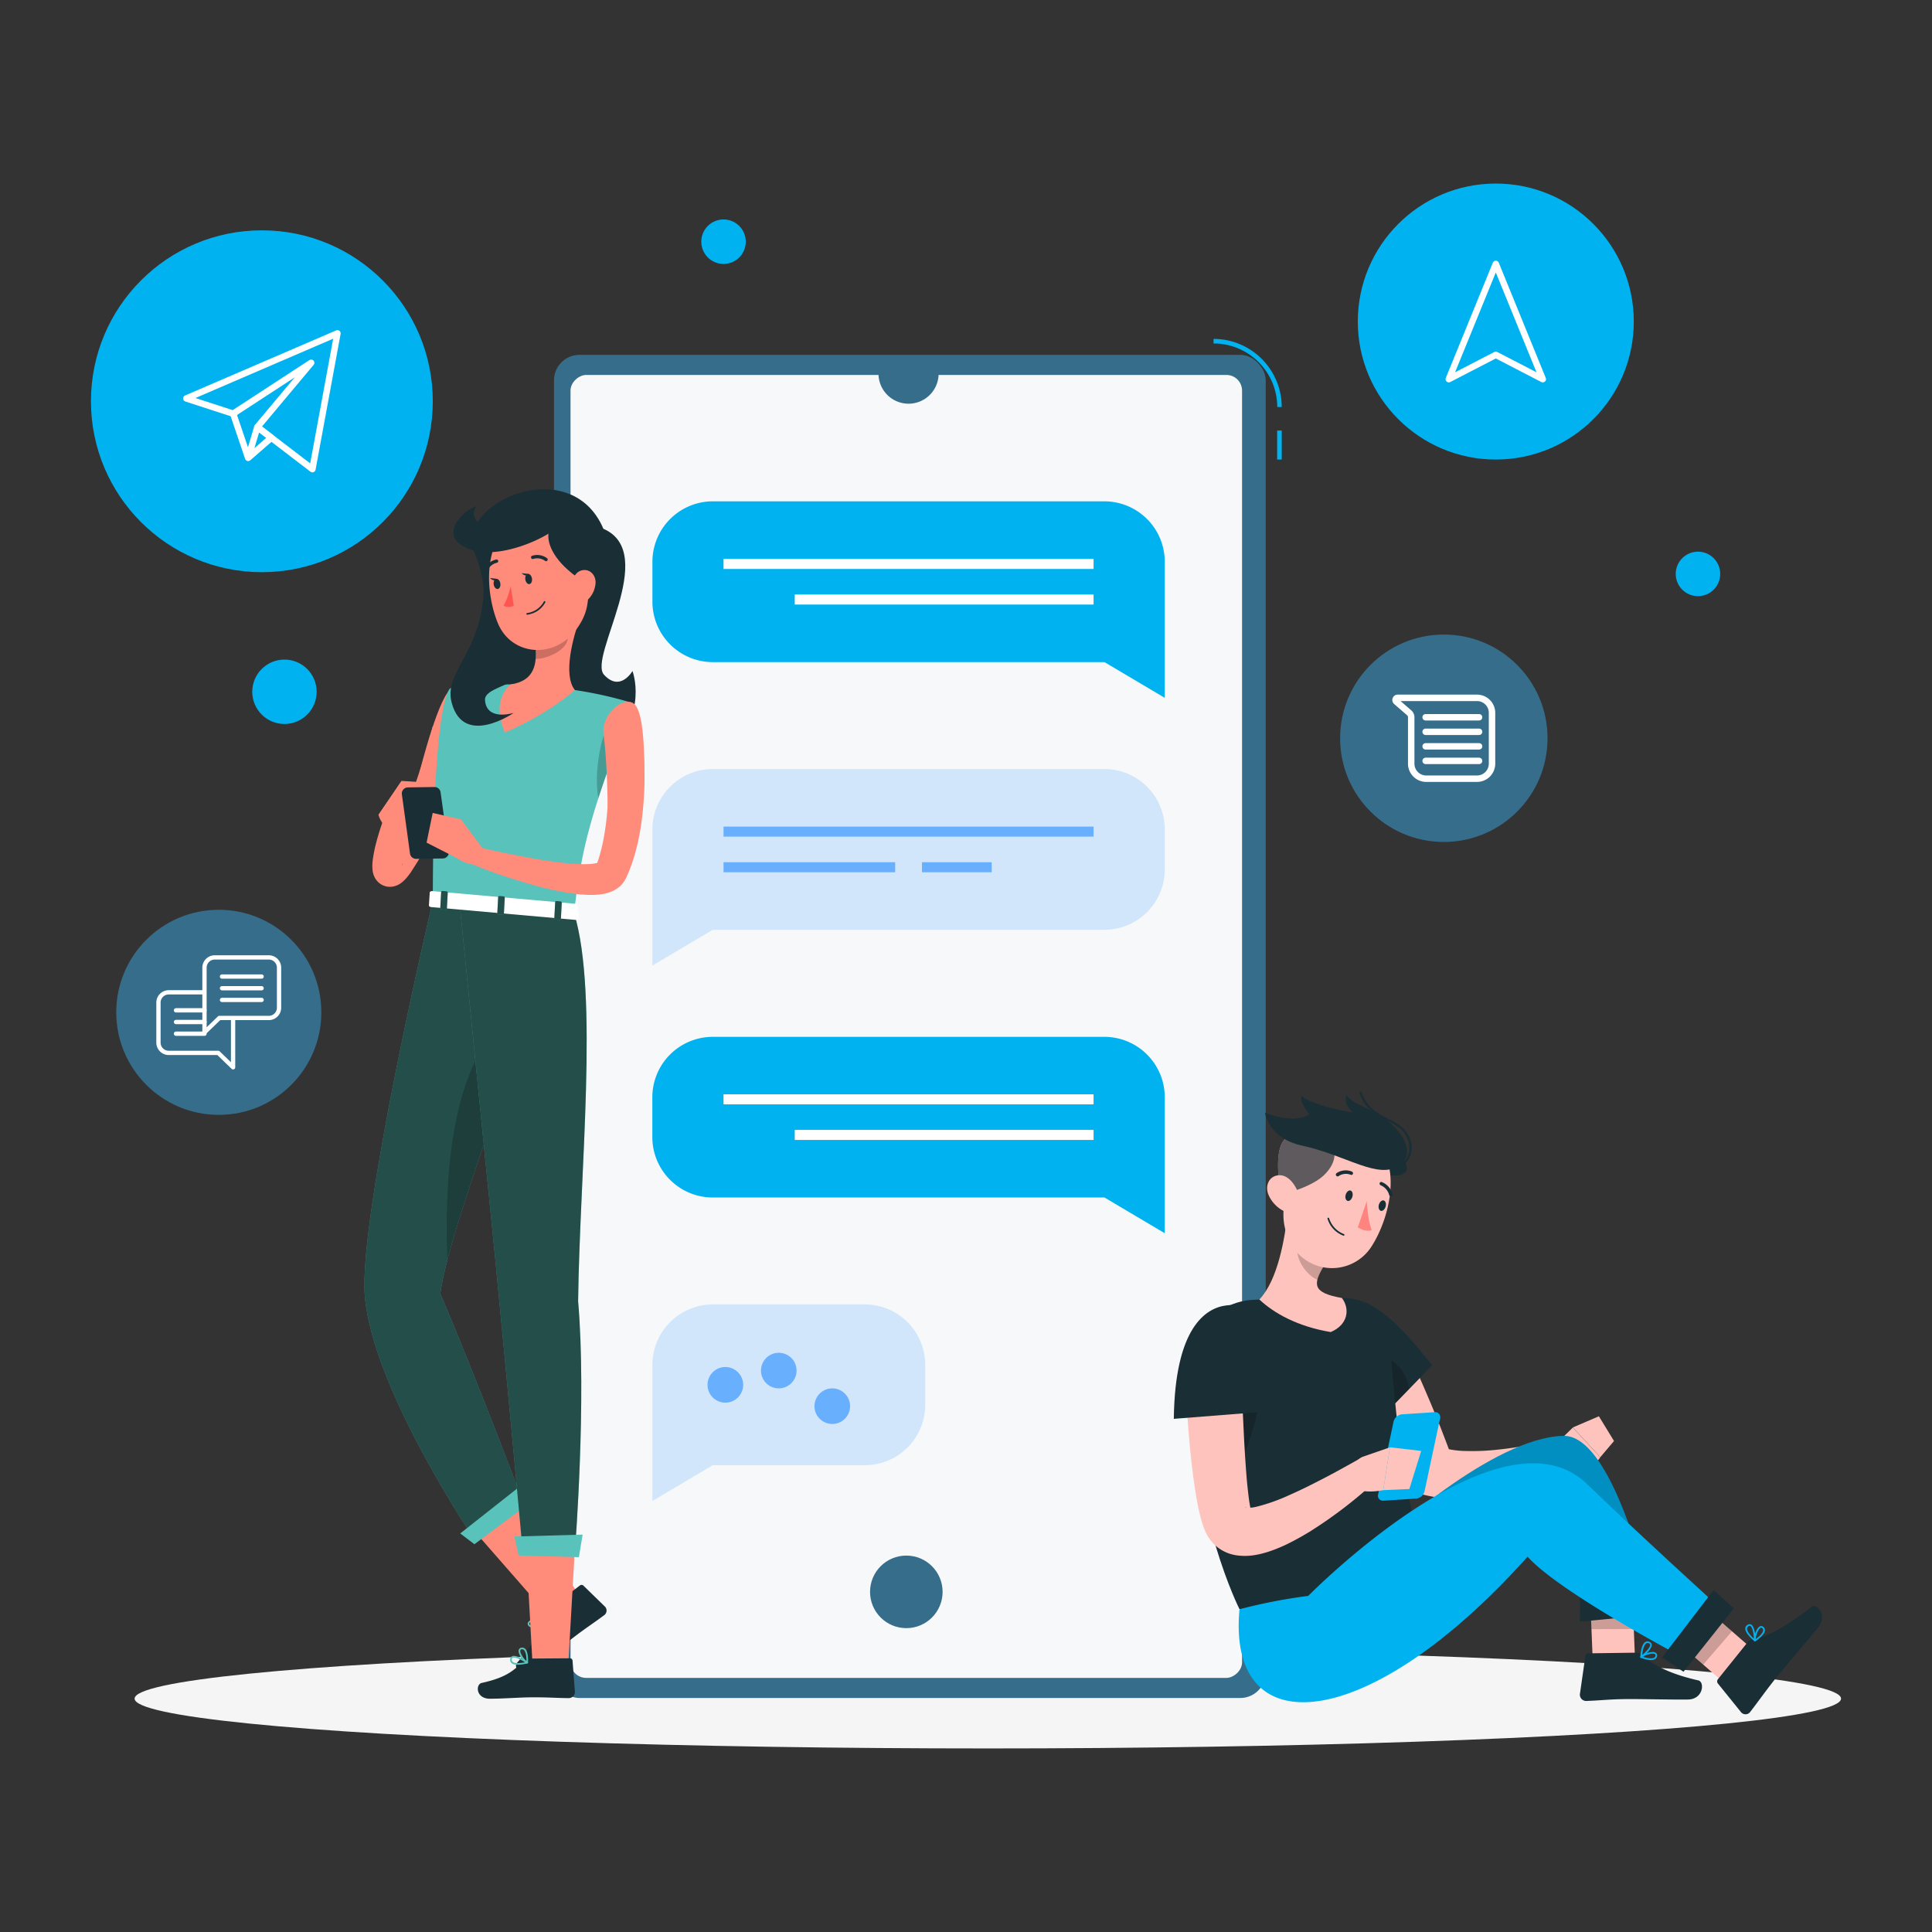 <svg xmlns="http://www.w3.org/2000/svg" id="Layer_1" data-name="Layer 1" viewBox="0 0 900 900"><rect x="0" y="0" width="900" height="900" fill="#333333" stroke="none"/><defs><style>.cls-1{fill:#f5f5f5;}.cls-2{fill:#00b3f0;}.cls-3{fill:#366d8b;}.cls-4,.cls-5{fill:#fff;}.cls-4{opacity:0.95;}.cls-6,.cls-7{fill:#007cff;}.cls-6{opacity:0.15;}.cls-7{opacity:0.5;}.cls-8{fill:#ffc3bd;}.cls-11,.cls-9{fill:#1a2e35;}.cls-10{opacity:0.2;}.cls-11{opacity:0.7;}.cls-12{fill:#ff847f;}.cls-13{fill:#ff8b7b;}.cls-14{fill:#59c2ba;}.cls-15{opacity:0.6;}.cls-16{fill:#ff5551;}.cls-17,.cls-18{fill:none;stroke:#fff;stroke-linecap:round;stroke-linejoin:round;}.cls-17{stroke-width:3px;}.cls-18{stroke-width:2px;}</style></defs><ellipse id="_Path_" data-name="&lt;Path&gt;" class="cls-1" cx="460.17" cy="791.28" rx="397.46" ry="23.21"></ellipse><rect class="cls-2" x="594.95" y="200.57" width="2.13" height="13.49"></rect><path class="cls-2" d="M597.08,189.61H595A29.66,29.66,0,0,0,565.32,160v-2.13A31.79,31.79,0,0,1,597.08,189.61Z"></path><rect class="cls-3" x="258.07" y="165.3" width="331.55" height="625.69" rx="11.86"></rect><rect class="cls-4" x="118.71" y="321.74" width="606.97" height="312.83" rx="7.29" transform="translate(900.34 55.95) rotate(90)"></rect><circle class="cls-3" cx="422.2" cy="741.55" r="16.9"></circle><path class="cls-3" d="M409.28,173a14,14,0,1,0,27.92,0Z"></path><path class="cls-2" d="M514.51,233.54H332a28.17,28.17,0,0,0-28.08,28.09v18.72A28.17,28.17,0,0,0,332,308.44H514.51l28.08,16.64V261.63A28.16,28.16,0,0,0,514.51,233.54Z"></path><rect class="cls-5" x="337.05" y="260.36" width="172.38" height="4.68"></rect><rect class="cls-5" x="370.22" y="276.94" width="139.21" height="4.68"></rect><path class="cls-6" d="M332,358.25H514.51a28.16,28.16,0,0,1,28.08,28.08v18.73a28.16,28.16,0,0,1-28.08,28.08H332l-28.08,16.64V386.33A28.17,28.17,0,0,1,332,358.25Z"></path><rect class="cls-7" x="337.05" y="385.06" width="172.38" height="4.68"></rect><rect class="cls-7" x="337.05" y="401.65" width="79.95" height="4.68"></rect><rect class="cls-7" x="429.48" y="401.65" width="32.5" height="4.68"></rect><path class="cls-2" d="M514.51,483H332A28.17,28.17,0,0,0,303.88,511v18.72A28.16,28.16,0,0,0,332,557.84H514.51l28.08,16.65V511A28.16,28.16,0,0,0,514.51,483Z"></path><rect class="cls-5" x="337.05" y="509.77" width="172.38" height="4.68"></rect><rect class="cls-5" x="370.22" y="526.35" width="139.21" height="4.68"></rect><path class="cls-6" d="M332,607.66h71A28.16,28.16,0,0,1,431,635.74v18.72A28.17,28.17,0,0,1,403,682.55H332l-28.08,16.64V635.74A28.16,28.16,0,0,1,332,607.66Z"></path><path class="cls-7" d="M346.2,645.1a8.3,8.3,0,1,1-8.3-8.29A8.31,8.31,0,0,1,346.2,645.1Z"></path><circle class="cls-7" cx="362.78" cy="638.47" r="8.29"></circle><path class="cls-7" d="M396,655.05a8.29,8.29,0,1,1-8.29-8.29A8.3,8.3,0,0,1,396,655.05Z"></path><path class="cls-8" d="M653.54,625.15c2.26,4.49,4.27,9,6.37,13.52s4.05,9.09,6,13.69,3.85,9.2,5.66,13.9,3.63,9.38,5.29,14.29l-7.35-6.91a42.73,42.73,0,0,0,13.28,2.29,108.2,108.2,0,0,0,15.71-.72c5.4-.57,10.86-1.46,16.35-2.49s11.08-2.29,16.38-3.54L736.08,681a142.49,142.49,0,0,1-16.5,7.74,153.72,153.72,0,0,1-17.41,5.78,106.36,106.36,0,0,1-18.79,3.28,60,60,0,0,1-21.09-1.72l-4.8-1.33-2.55-5.59c-3.94-8.62-8.19-17.49-12.38-26.32-2.09-4.43-4.2-8.86-6.24-13.33s-4.14-8.92-6.08-13.38Z"></path><path class="cls-8" d="M724.64,672.84,732.7,665l12.78,13.85s-4.64,8.09-16.14,3.38Z"></path><polygon class="cls-8" points="744.82 659.75 751.87 671.27 745.48 678.81 732.7 664.96 744.82 659.75"></polygon><path class="cls-9" d="M617.34,606.72c16.47-6.32,29.12,3.12,49.83,29.29L642.91,661S585.37,619,617.34,606.72Z"></path><path class="cls-10" d="M648.14,633.79c-7.76-5-14.51-3.6-20.2,1.06,2.15,8,7.67,17.11,13,24.59,1.26,1,2,1.51,2,1.51L656.45,647C655.42,640.92,652.42,636.54,648.14,633.79Z"></path><polygon class="cls-8" points="742.24 780.63 761.87 778.35 760.25 738.08 740.62 740.35 742.24 780.63"></polygon><path class="cls-9" d="M762.05,769.88l-22.12.31a1.5,1.5,0,0,0-1.42,1.35l-2.5,17.4a2.94,2.94,0,0,0,2.77,3.44c6.87-.23,10-.76,18.7-.88,5.34-.08,21.46.31,28.83.2,7.21-.11,7.88-8.22,4.82-8.91-13.71-3.1-21.6-7.49-26.17-11.75A4.15,4.15,0,0,0,762.05,769.88Z"></path><path class="cls-2" d="M766.74,764.75a2.14,2.14,0,0,1,1.89.23,1.44,1.44,0,0,1,.8,1.13c.25,2.14-4.19,5.73-4.7,6.14a.34.34,0,0,1-.41,0,.42.42,0,0,1-.21-.39c.15-2.21.66-6.06,2.41-7ZM765,771c1.73-1.49,3.86-3.74,3.72-4.86a.6.6,0,0,0-.36-.49,1.38,1.38,0,0,0-1.4-.11C766,766.08,765.25,768.09,765,771Z"></path><path class="cls-2" d="M766.53,770.32c1.69-.68,3.74-1.07,4.76-.42a1.49,1.49,0,0,1,.63,1.64,1.9,1.9,0,0,1-1,1.38c-2,1.13-6.4-.55-6.58-.63a.4.4,0,0,1-.26-.3.38.38,0,0,1,.11-.37A8.08,8.08,0,0,1,766.53,770.32Zm3.82,2,.22-.1a1.2,1.2,0,0,0,.61-.87c.08-.5-.09-.68-.25-.78-1-.62-4,.19-5.62,1.23C766.72,772.26,769.09,772.82,770.35,772.32Z"></path><polygon class="cls-10" points="740.61 740.37 760.25 738.09 761.08 758.85 741.35 758.94 740.61 740.37"></polygon><path class="cls-2" d="M644.34,717s50.95-47.4,84-48.11c24.16-.52,41.43,79.34,41.43,79.34l-28.63.55s-5-28.24-23.8-36c-27.09,40.68-137.56,121-127,33.93C606.59,740.48,644.34,717,644.34,717Z"></path><path class="cls-10" d="M644.34,717s50.95-47.4,84-48.11c24.16-.52,41.43,79.34,41.43,79.34l-28.63.55s-5-28.24-23.8-36c-27.09,40.68-137.56,121-127,33.93C606.59,740.48,644.34,717,644.34,717Z"></path><polygon class="cls-9" points="769.68 752.2 735.95 755.43 736.05 743.13 771.75 738.89 769.68 752.2"></polygon><path class="cls-9" d="M577.43,749.66s-21.92-42.78-24.56-111.73c-.62-16.24,14-31.55,30.7-32.42,14.07-.73,28.94-.92,40.94-.87s21.28,8,22.66,19.63c3,25.6,3.55,64.43,19.25,110.72Z"></path><path class="cls-10" d="M563.11,638.29c12-13.65,16.21-9.3,18-7.66,16.74,15.16-7.83,62.31-12.75,69.27a342.09,342.09,0,0,1-6.23-53.43A27.09,27.09,0,0,1,563.11,638.29Z"></path><path class="cls-8" d="M599.89,564.55c-1.35,12.55-4.67,31.85-13.23,40.81,6.73,6.32,17.67,12.56,33.24,15.16,8-3.33,9.11-10.72,5.21-15.87-13.73-2.4-13.58-6.29-8.38-15Z"></path><path class="cls-10" d="M606.75,574.77l10,14.82a26.77,26.77,0,0,0-3.05,6.58c-4.88-2-10.3-9.52-9.19-15A19.24,19.24,0,0,1,606.75,574.77Z"></path><path class="cls-9" d="M635.89,541.38c8.05,8.55,25,8.59,17.72-1.55S629.62,534.71,635.89,541.38Z"></path><path class="cls-8" d="M603.24,540.46c-4.49,16.31-7.94,25.58-2.84,36.91a21.82,21.82,0,0,0,38.65,3.06c8.26-13,14.22-37.45,1.08-49.9C627.19,518.26,607.73,524.15,603.24,540.46Z"></path><path class="cls-8" d="M599.6,555.66c2-.36,12.18-3.44,17.12-8.19,5.57-5.34,5.61-10.51,4.07-12.88s-13.24-6.89-18.7-5.84c-8.65,1.65-6.51,17-6.4,21.11A6.87,6.87,0,0,0,599.6,555.66Z"></path><path class="cls-11" d="M599.6,555.66c2-.36,12.18-3.44,17.12-8.19,5.57-5.34,5.61-10.51,4.07-12.88s-13.24-6.89-18.7-5.84c-8.65,1.65-6.51,17-6.4,21.11A6.87,6.87,0,0,0,599.6,555.66Z"></path><path class="cls-8" d="M591,556.8a15.32,15.32,0,0,0,8,7.81c4.71,1.92,7.4-2.13,6.37-6.85-.92-4.25-4.48-10.38-9.34-10.29S589.05,552.45,591,556.8Z"></path><path class="cls-9" d="M606.4,533.63c20.89,4.47,35.75,16.24,45.65,9.16,7-5,2.4-14.13-5.62-20.73-6.84-5.63-16.31-7.38-19.27-12-1.4,5.07,3.24,8.21,3.24,8.21s-18.89-2.91-24.12-7.83c-1.25,2.94,3.6,8.59,3.6,8.59s-5.34,5.06-20.61-.66C590.28,523.28,594.51,531.08,606.4,533.63Z"></path><path class="cls-9" d="M647.92,544.45l-.82,0,.07-1.06c4,.26,7.31-1.62,8.71-5.06s.81-8.76-3.78-12.71a28.65,28.65,0,0,0-5.87-3.53c-4.87-2.44-10.39-5.21-13.05-13.26l1-.34c2.53,7.64,7.61,10.18,12.52,12.65a29.59,29.59,0,0,1,6.08,3.67c5,4.3,5.64,10.09,4.08,13.93A9.23,9.23,0,0,1,647.92,544.45Z"></path><path class="cls-9" d="M626.93,556.38c-.45,1.3-.13,2.62.7,3s1.87-.44,2.31-1.74.13-2.62-.7-3S627.37,555.09,626.93,556.38Z"></path><path class="cls-9" d="M642.39,561c-.44,1.3-.12,2.62.71,3s1.86-.44,2.31-1.74.13-2.62-.7-3S642.84,559.75,642.39,561Z"></path><path class="cls-12" d="M636.71,559.48s.34,8.64,2.29,13.52c-3,1.24-6.48-1.27-6.48-1.27Z"></path><path class="cls-9" d="M624.14,574.85a12.11,12.11,0,0,1-5.74-7.13.39.39,0,0,1,.29-.48.41.41,0,0,1,.48.32,11.56,11.56,0,0,0,6.85,7.3.43.43,0,0,1,.25.53.39.39,0,0,1-.51.23A13.5,13.5,0,0,1,624.14,574.85Z"></path><path class="cls-9" d="M622.72,547.9a.8.8,0,0,1-.3-.28.83.83,0,0,1,.22-1.13,7.61,7.61,0,0,1,7.17-.71.86.86,0,0,1,.41,1.09.75.75,0,0,1-1,.39h0a6.07,6.07,0,0,0-5.67.63A.77.77,0,0,1,622.72,547.9Z"></path><path class="cls-9" d="M647.65,557.22a.85.85,0,0,1-.53-.56,6.74,6.74,0,0,0-3.89-4.49.86.86,0,0,1-.54-1,.75.75,0,0,1,1-.53,8.44,8.44,0,0,1,5,5.62.79.79,0,0,1-.52,1A.72.72,0,0,1,647.65,557.22Z"></path><polygon class="cls-8" points="810.37 790.19 822.05 773.19 790.58 745.79 778.89 762.79 810.37 790.19"></polygon><path class="cls-9" d="M814,765.16l-13.73,17.09a1.6,1.6,0,0,0,0,2L811,797.54a2.71,2.71,0,0,0,4.23.05c4.32-5.58,7.2-9.86,12.77-16.78,3.42-4.26,14.19-16.73,18.92-22.61s-.68-11.57-3.16-9.6c-11.12,8.8-21,14.18-27,15A4.23,4.23,0,0,0,814,765.16Z"></path><path class="cls-2" d="M813.07,758.16a2.12,2.12,0,0,1,1.32-1.39,1.47,1.47,0,0,1,1.38,0c1.86,1.08,2.09,6.79,2.11,7.43a.38.38,0,0,1-.23.35.44.44,0,0,1-.44-.07c-1.68-1.44-4.47-4.15-4.19-6.13A1.55,1.55,0,0,1,813.07,758.16Zm4,5.18c-.16-2.28-.69-5.33-1.67-5.89a.58.58,0,0,0-.61,0,1.39,1.39,0,0,0-.94,1C813.67,759.57,814.86,761.35,817,763.34Z"></path><path class="cls-2" d="M817.41,761.65c.47-1.76,1.38-3.64,2.51-4.07a1.5,1.5,0,0,1,1.69.47,1.89,1.89,0,0,1,.53,1.6c-.28,2.26-4.26,4.8-4.43,4.91a.43.43,0,0,1-.4,0,.39.39,0,0,1-.23-.31A8,8,0,0,1,817.41,761.65Zm3.89-1.87c0-.08,0-.16.05-.23a1.22,1.22,0,0,0-.34-1c-.34-.37-.59-.34-.77-.27-1.09.42-2.24,3.33-2.37,5.24C819.08,762.66,821,761.09,821.3,759.78Z"></path><polygon class="cls-10" points="778.9 762.8 790.59 745.79 806.81 759.93 793.41 775.45 778.9 762.8"></polygon><path class="cls-2" d="M609.43,743.43s89.58-91,129.89-52.08c25.12,24.27,62,57.71,62,57.71l-21.46,20.8s-54.16-28.8-68.25-44.71c-74,82.73-140.16,88.4-134.2,24.51A250.28,250.28,0,0,1,609.43,743.43Z"></path><polygon class="cls-9" points="807.71 749.25 784.23 778.77 774.26 772.07 798.26 740.72 807.71 749.25"></polygon><path class="cls-8" d="M577.72,632.14l1.77,37.32c.33,6.19.72,12.36,1.2,18.4.24,3,.56,6,.91,8.85.16,1.42.36,2.82.58,4.09s.47,2.46.64,3.17a1.86,1.86,0,0,1,.07.34c0-.17-.16-.24-.28-.45a4.89,4.89,0,0,0-1.1-1.07,3.16,3.16,0,0,0-1.12-.54c-.21-.07-.35,0-.23,0,.37.27,2.7.22,5-.32a86,86,0,0,0,15.77-5.61c5.46-2.39,10.93-5.16,16.38-8s10.94-5.92,16.26-8.9l7.67,10.19a208.51,208.51,0,0,1-31.18,23.93c-2.86,1.75-5.82,3.42-8.94,5a69.18,69.18,0,0,1-10.1,4.26,44.54,44.54,0,0,1-6,1.53,27.83,27.83,0,0,1-7.66.35,20.14,20.14,0,0,1-4.84-1,19.38,19.38,0,0,1-5.25-2.82,18.77,18.77,0,0,1-4.23-4.6,22,22,0,0,1-1.41-2.53l-.77-1.87a54,54,0,0,1-1.82-6c-.46-1.82-.82-3.53-1.16-5.22-.66-3.39-1.17-6.69-1.63-10-.94-6.52-1.62-12.95-2.2-19.36-1.14-12.85-1.81-25.52-2-38.42Z"></path><path class="cls-9" d="M571.43,608.09c-9.66,1.1-24.1,10.2-24.62,52.86l41.42-3.27S607.69,604,571.43,608.09Z"></path><path class="cls-2" d="M668.34,657.85l-15.36,1a4.54,4.54,0,0,0-3.82,3.45L642,696.08a2.32,2.32,0,0,0,2.44,3l15.37-1a4.53,4.53,0,0,0,3.81-3.45l7.2-33.77A2.32,2.32,0,0,0,668.34,657.85Z"></path><path class="cls-8" d="M634.77,678.63l12.73-4.41-3.14,19.94s-14.18,3.12-15.36-4.5l2.06-6.8A6.45,6.45,0,0,1,634.77,678.63Z"></path><polygon class="cls-8" points="662.05 675.89 656.53 693.64 644.36 694.16 647.5 674.22 662.05 675.89"></polygon><path class="cls-9" d="M221.09,257.71c-10-23.23,44.57-47.54,60-11.38,26.18,11.38-7.28,59.76.29,68s13.26-1.75,13.26-1.75,7.64,20.37-11.84,36.7c-17.48,14.65-70,18.63-70.13-10.24C212.48,301.54,234.23,288.25,221.09,257.71Z"></path><polygon class="cls-13" points="271.26 745.41 256.59 753.95 221.35 713.66 239.64 697.18 271.26 745.41"></polygon><path class="cls-9" d="M254.91,750.26l15.14-11.62a1.29,1.29,0,0,1,1.72,0l10.14,9.88a2.65,2.65,0,0,1-.47,3.9c-5.34,4-8.1,5.62-14.76,10.73-4.09,3.14-12.26,10-17.92,14.38s-9.88-.66-7.89-2.94c9-10.23,10.92-16.35,12.37-21.87A4.71,4.71,0,0,1,254.91,750.26Z"></path><path class="cls-14" d="M251.51,756.34a6.69,6.69,0,0,1-3.85,1.73,2,2,0,0,1-1.67-1,1.22,1.22,0,0,1-.05-1.21c1-2.11,8.31-3.67,9.14-3.84a.38.38,0,0,1,.4.18.4.4,0,0,1-.07.45A30.57,30.57,0,0,1,251.51,756.34Zm-4.36-.76a1.54,1.54,0,0,0-.51.56.48.48,0,0,0,0,.49,1.27,1.27,0,0,0,1.08.67c1.34.06,3.65-1.52,6.28-4.28C251.56,753.61,248.43,754.6,247.15,755.58Z"></path><path class="cls-14" d="M255.35,752.69a.35.35,0,0,1-.15.07c-2.11.56-7.33.28-8.15-1.34-.2-.39-.26-1,.56-1.77a3.11,3.11,0,0,1,2.16-.84c2.68,0,5.54,3.18,5.66,3.31a.38.38,0,0,1,.07.37A.43.43,0,0,1,255.35,752.69Zm-7-2.65-.19.16c-.54.5-.41.75-.37.83.49,1,4.25,1.46,6.59,1.13-.9-.87-2.88-2.56-4.64-2.57A2.13,2.13,0,0,0,248.31,750Z"></path><path class="cls-13" d="M217.91,342c-1,4.4-2.07,8.39-3.29,12.51s-2.49,8.14-4,12.14a212.9,212.9,0,0,1-10,23.66l-3,5.74c-1.08,1.89-2.14,3.78-3.28,5.64l-1.77,2.78c-.61.94-1.08,1.78-1.92,2.88-.41.54-.82,1.07-1.36,1.7a15.29,15.29,0,0,1-2.34,2.21,9.28,9.28,0,0,1-3.51,1.65,8,8,0,0,1-1.81.2,7.21,7.21,0,0,1-2.19-.31,7.85,7.85,0,0,1-3.51-2.13,8.41,8.41,0,0,1-2-3.48,10.71,10.71,0,0,1-.38-1.88,19.79,19.79,0,0,1,.06-4.44c.15-1.23.34-2.37.55-3.49.4-2.22.95-4.32,1.51-6.4a112.53,112.53,0,0,1,4.11-12.14l8.09,1.81-.54,12.2c-.1,2-.14,4-.16,5.87,0,.94,0,1.86.08,2.69a6.14,6.14,0,0,0,.27,1.74s0-.05,0-.37a4.86,4.86,0,0,0-1.27-2.12,6.57,6.57,0,0,0-2.86-1.74,7.16,7.16,0,0,0-1.81-.26,6.91,6.91,0,0,0-1.43.16,5.66,5.66,0,0,0-2.15.93c-.43.31-.27.15-.19,0l.47-.8,2.75-4.92c.92-1.72,1.77-3.5,2.67-5.23l2.52-5.34c3.19-7.23,6.09-14.67,8.6-22.26,1.27-3.8,2.45-7.63,3.62-11.45s2.2-7.79,3.14-11.42Z"></path><path class="cls-13" d="M210.9,320.68c-6,1-15.38,38.74-15.38,38.74L209.23,370s13.77-27.3,14.35-39.57C224,321.49,215.38,320,210.9,320.68Z"></path><path class="cls-13" d="M189.39,382.58l-2.31-18.8-10.76,15.79s1.38,6.5,8,7.57Z"></path><polygon class="cls-13" points="264.61 777.28 248.21 777.85 245.07 720.6 267.83 720.92 264.61 777.28"></polygon><path class="cls-9" d="M247.09,772.62l18.39-.13a1.17,1.17,0,0,1,1.23,1.1l1.11,14.53a2.87,2.87,0,0,1-2.82,2.93c-6.4-.06-9.47-.42-17.56-.36-5,0-12.28.6-19.15.65-6.72,0-6.78-6.74-3.87-7.37,13-2.85,15.3-6.67,19.87-10.33A4.51,4.51,0,0,1,247.09,772.62Z"></path><path class="cls-14" d="M209.89,320.56s-8.15,2.06-8.27,99.07l65.76,5.81c3.28-27,6-43.65,27.75-97.81a186.61,186.61,0,0,0-27.32-6.18c-11-1.51-20-2.67-29.86-2.64C224.93,318.85,209.89,320.56,209.89,320.56Z"></path><path class="cls-10" d="M282.18,340,285.67,352c-2.74,7.4-5,13.93-6.93,19.82C276.74,360.74,279.52,346.32,282.18,340Z"></path><polygon class="cls-13" points="187.07 363.78 176.32 379.57 189.38 378.81 196.37 364.39 187.07 363.78"></polygon><path class="cls-9" d="M193.89,400.08l12.4-.18a2.86,2.86,0,0,0,2.79-3.25l-3.84-27.57a2.84,2.84,0,0,0-2.87-2.46L190,366.8a2.84,2.84,0,0,0-2.79,3.24L191,397.62A2.85,2.85,0,0,0,193.89,400.08Z"></path><path class="cls-13" d="M270.36,287.34c-3.46,9.51-8.22,27.06-2.55,34.11,0,0-12.25,11.1-32.61,19.79-6.85-16,2.75-22.43,2.75-22.43,11.13-1.63,12.16-9.65,11.51-17.33Z"></path><path class="cls-9" d="M225.31,276.44c-1.72,28.47-18.85,36.63-14.82,51.19,5.67,20.52,28.84,4.44,28.84,4.44s-12.6,4.09-13.4-5.86c-.66-8.14,28.44-6.92,20.36-26.21C241.12,287.64,225.31,276.44,225.31,276.44Z"></path><path class="cls-10" d="M264.39,294.54l-14.92,6.93a29.78,29.78,0,0,1,.05,5.42c3.12.27,11.19-2.09,14.24-7.1A7.56,7.56,0,0,0,264.39,294.54Z"></path><path class="cls-13" d="M272.94,260.56c1.5,16.17,2.48,23-4.33,32.46-10.25,14.25-30.44,12.56-36.74-2.84-5.67-13.85-7.17-38,7.52-46.77A22.14,22.14,0,0,1,272.94,260.56Z"></path><path class="cls-9" d="M269.37,244.37c-12.74-8.76-23.34,8-.71,24.39S283.84,254.31,269.37,244.37Z"></path><path class="cls-9" d="M262.59,239.66c5.26,4.74-26.1,22.2-43.14,16.43s-3.38-18.82,2.84-20.42c-5.33,5.15,4,13,8.52,8.08S252,230.16,262.59,239.66Z"></path><path class="cls-14" d="M201.62,419.63s-34.71,147-31.67,184.06c3.55,43.38,51,113.29,51,113.29l21.79-19.76s-21.64-57.29-37.64-94.6c5.13-37.3,50.43-142.72,50.43-178.22Z"></path><path class="cls-15" d="M201.62,419.63s-34.71,147-31.67,184.06c3.55,43.38,51,113.29,51,113.29l21.79-19.76s-21.64-57.29-37.64-94.6c5.13-37.3,50.43-142.72,50.43-178.22Z"></path><polygon class="cls-14" points="246.75 700.16 221 719.36 214.39 714.34 242.64 692.05 246.75 700.16"></polygon><path class="cls-10" d="M227.29,484.27c-19.11,26.48-20,75.18-18.86,102.54,6.57-25.14,20.33-62.68,31.28-96.49C239.46,477.32,236.24,471.87,227.29,484.27Z"></path><path class="cls-14" d="M214,419.75s12.7,126.92,17,169.76c5,50.86,12.44,132.43,12.44,132.43l24.49-1s5.37-69.15,1.38-114.72c.73-60.49,9.65-142.71-1.83-180.76Z"></path><path class="cls-15" d="M214,419.75s12.7,126.92,17,169.76c5,50.86,12.44,132.43,12.44,132.43l24.49-1s5.37-69.15,1.38-114.72c.73-60.49,9.65-142.71-1.83-180.76Z"></path><polygon class="cls-14" points="269.68 725.39 241.6 724.6 239.64 715.77 271.4 714.88 269.68 725.39"></polygon><path class="cls-9" d="M247.81,269.48c.2,1.31-.32,2.47-1.18,2.61s-1.7-.82-1.91-2.13.33-2.47,1.18-2.6S247.61,268.18,247.81,269.48Z"></path><path class="cls-9" d="M233.07,271.77c.2,1.3-.33,2.47-1.18,2.6s-1.71-.82-1.91-2.12.33-2.47,1.18-2.6S232.87,270.47,233.07,271.77Z"></path><path class="cls-9" d="M231.55,269.66l-3.28-.42S230.26,271.44,231.55,269.66Z"></path><path class="cls-16" d="M237.91,273.05s-1.35,6-3.36,9.05c2,1.34,4.78.15,4.78.15Z"></path><path class="cls-9" d="M247.82,285.82a12.19,12.19,0,0,1-2.16.53.39.39,0,1,1-.12-.77,10.43,10.43,0,0,0,7.8-5.34.37.37,0,0,1,.51-.19.38.38,0,0,1,.19.51A10.77,10.77,0,0,1,247.82,285.82Z"></path><path class="cls-13" d="M277.43,271.61a11.9,11.9,0,0,1-4,8.13c-3.15,2.71-6.49.32-7.09-3.58-.54-3.5.45-9.15,4.32-10.36S277.65,267.77,277.43,271.61Z"></path><path class="cls-9" d="M254.52,261.41a.77.77,0,0,1-.6-.13,6.16,6.16,0,0,0-5.52-.91.78.78,0,0,1-.59-1.44,7.72,7.72,0,0,1,7,1.08.77.77,0,0,1,.19,1.08A.78.78,0,0,1,254.52,261.41Z"></path><path class="cls-9" d="M226.68,266.1a.71.71,0,0,1-.57,0,.78.78,0,0,1-.38-1,7.66,7.66,0,0,1,5.48-4.46.77.77,0,0,1,.23,1.53,6.12,6.12,0,0,0-4.3,3.59A.78.78,0,0,1,226.68,266.1Z"></path><path class="cls-13" d="M299.55,347.31c.31,3,.47,5.57.56,8.33s.15,5.44.13,8.16c-.09,5.45-.43,10.9-1.06,16.37a111.51,111.51,0,0,1-3.08,16.42,77.53,77.53,0,0,1-2.65,8.16c-.51,1.36-1.09,2.7-1.69,4,0,0-.3.65-.51,1a7.5,7.5,0,0,1-.75,1.19,11.68,11.68,0,0,1-1.77,2,13.73,13.73,0,0,1-3.59,2.26,20.16,20.16,0,0,1-5.81,1.48,35.17,35.17,0,0,1-4.83.2,69.07,69.07,0,0,1-8.64-.76,145.38,145.38,0,0,1-15.93-3.43c-5.15-1.41-10.22-3-15.24-4.63s-9.94-3.51-14.87-5.58l2.55-7.88c5,1.08,10,2.24,15.09,3.21s10.06,2,15.08,2.78,10,1.5,14.83,1.8a56.34,56.34,0,0,0,6.94.13,22,22,0,0,0,3-.34,6.33,6.33,0,0,0,1.7-.53c0-.05-.06,0-.31.18a2.59,2.59,0,0,0-.49.5l-.24.36c-.06.1-.18.41-.08.15.39-1.06.77-2.13,1.11-3.24.68-2.21,1.26-4.48,1.77-6.8a121.49,121.49,0,0,0,2.06-14.35c.44-4.88.59-9.84.58-14.8,0-2.48,0-5-.1-7.45s-.21-5-.37-7.25Z"></path><path class="cls-13" d="M295.07,327.62c7.07,4.62,4.67,44.82,4.67,44.82l-16.65,3.33s-.15-20.4-1.93-33.78C280,333,290,324.33,295.07,327.62Z"></path><path class="cls-14" d="M238.07,774.51a2.15,2.15,0,0,1-.34-1.88,1.47,1.47,0,0,1,.84-1.1c2-.87,6.72,2.3,7.26,2.67a.36.36,0,0,1,.14.39.44.44,0,0,1-.31.31c-2.16.51-6,1.17-7.43-.22A1.29,1.29,0,0,1,238.07,774.51Zm6.53-.16c-1.95-1.21-4.72-2.57-5.75-2.11a.6.6,0,0,0-.36.49,1.41,1.41,0,0,0,.3,1.38C239.57,774.86,241.71,774.94,244.6,774.35Z"></path><path class="cls-14" d="M243.45,773.05c-1.14-1.41-2.13-3.25-1.82-4.42a1.49,1.49,0,0,1,1.38-1.09,1.92,1.92,0,0,1,1.61.5c1.66,1.56,1.37,6.28,1.36,6.48a.43.43,0,0,1-.22.34.39.39,0,0,1-.38,0A8,8,0,0,1,243.45,773.05Zm.78-4.25-.17-.17a1.16,1.16,0,0,0-1-.32c-.5.06-.62.28-.67.47-.3,1.12,1.38,3.76,2.85,5C245.25,772.29,245.08,769.86,244.23,768.8Z"></path><path class="cls-5" d="M269,421.65l.71,6.07c.16.48-.46.9-1.22.83l-67.68-6c-.6-.05-1-.39-1-.77l.38-6c0-.41.59-.71,1.24-.66l66.6,5.89A1.12,1.12,0,0,1,269,421.65Z"></path><path class="cls-14" d="M258.83,428.35l1.79.16c.35,0,.65-.13.66-.36l.42-7.77c0-.23-.27-.44-.62-.47l-1.79-.16c-.35,0-.65.13-.66.36l-.42,7.77C258.2,428.11,258.48,428.32,258.83,428.35Z"></path><path class="cls-15" d="M258.83,428.35l1.79.16c.35,0,.65-.13.66-.36l.42-7.77c0-.23-.27-.44-.62-.47l-1.79-.16c-.35,0-.65.13-.66.36l-.42,7.77C258.2,428.11,258.48,428.32,258.83,428.35Z"></path><path class="cls-14" d="M205.72,423.65l1.78.16c.35,0,.66-.13.67-.36l.41-7.77c0-.23-.26-.44-.62-.47l-1.78-.16c-.36,0-.66.13-.67.36l-.42,7.77C205.08,423.41,205.36,423.62,205.72,423.65Z"></path><path class="cls-15" d="M205.72,423.65l1.78.16c.35,0,.66-.13.67-.36l.41-7.77c0-.23-.26-.44-.62-.47l-1.78-.16c-.36,0-.66.13-.67.36l-.42,7.77C205.08,423.41,205.36,423.62,205.72,423.65Z"></path><path class="cls-14" d="M232.27,426l1.79.16c.35,0,.65-.13.67-.36l.41-7.77c0-.23-.27-.44-.62-.47l-1.78-.16c-.36,0-.66.13-.67.36l-.42,7.77C231.64,425.76,231.92,426,232.27,426Z"></path><path class="cls-15" d="M232.27,426l1.79.16c.35,0,.65-.13.67-.36l.41-7.77c0-.23-.27-.44-.62-.47l-1.78-.16c-.36,0-.66.13-.67.36l-.42,7.77C231.64,425.76,231.92,426,232.27,426Z"></path><path class="cls-13" d="M224.94,395.38l-10.18-13.67-4.27,16.35s7.62,6.67,14.1,4.07Z"></path><polygon class="cls-13" points="201.56 378.7 198.72 392.53 212.56 399.6 214.76 381.7 201.56 378.7"></polygon><path class="cls-9" d="M246.29,267.38,243,267S245,269.16,246.29,267.38Z"></path><circle class="cls-3" cx="672.59" cy="343.91" r="48.31"></circle><circle class="cls-2" cx="790.98" cy="267.35" r="10.36"></circle><circle class="cls-2" cx="132.51" cy="322.26" r="15"></circle><circle class="cls-2" cx="337.05" cy="112.59" r="10.36"></circle><circle class="cls-3" cx="101.92" cy="471.58" r="47.77"></circle><circle class="cls-2" cx="696.8" cy="149.79" r="64.28"></circle><circle class="cls-2" cx="121.99" cy="186.92" r="79.62"></circle><polygon class="cls-17" points="86.8 185.61 157.19 155.29 145.53 218.54 119.89 198.92 144.95 169 108.62 192.7 86.8 185.61"></polygon><polyline class="cls-17" points="108.62 192.7 115.61 213.29 126.4 203.9 119.89 198.92 115.81 212.59"></polyline><polygon class="cls-17" points="696.8 122.95 674.9 176.63 696.8 165.3 718.69 176.63 696.8 122.95"></polygon><path class="cls-18" d="M94.92,462.26H78.59A4.78,4.78,0,0,0,73.82,467V485.7a4.78,4.78,0,0,0,4.77,4.78h23.07l6.92,6.7V474.57"></path><path class="cls-18" d="M125.25,474.21H102.19l-6.93,6.69V450.77A4.78,4.78,0,0,1,100,446h25.21a4.78,4.78,0,0,1,4.78,4.78v18.66A4.78,4.78,0,0,1,125.25,474.21Z"></path><line class="cls-18" x1="103.42" y1="454.91" x2="121.87" y2="454.91"></line><line class="cls-18" x1="103.42" y1="460.36" x2="121.87" y2="460.36"></line><line class="cls-18" x1="103.42" y1="465.81" x2="121.87" y2="465.81"></line><line class="cls-18" x1="81.98" y1="470.64" x2="95.26" y2="470.64"></line><line class="cls-18" x1="81.98" y1="476.09" x2="95.26" y2="476.09"></line><line class="cls-18" x1="81.98" y1="481.54" x2="95.26" y2="481.54"></line><path class="cls-17" d="M688.07,362.75H664.4a7,7,0,0,1-7-7V334.13a2.8,2.8,0,0,0-1-2.13l-6-5.2a1,1,0,0,1,.64-1.72h37a7,7,0,0,1,7,7v23.66A7,7,0,0,1,688.07,362.75Z"></path><line class="cls-17" x1="664.11" y1="334.13" x2="689.01" y2="334.13"></line><line class="cls-17" x1="664.11" y1="340.9" x2="689.01" y2="340.9"></line><line class="cls-17" x1="664.11" y1="347.67" x2="689.01" y2="347.67"></line><line class="cls-17" x1="664.11" y1="354.45" x2="689.01" y2="354.45"></line></svg>